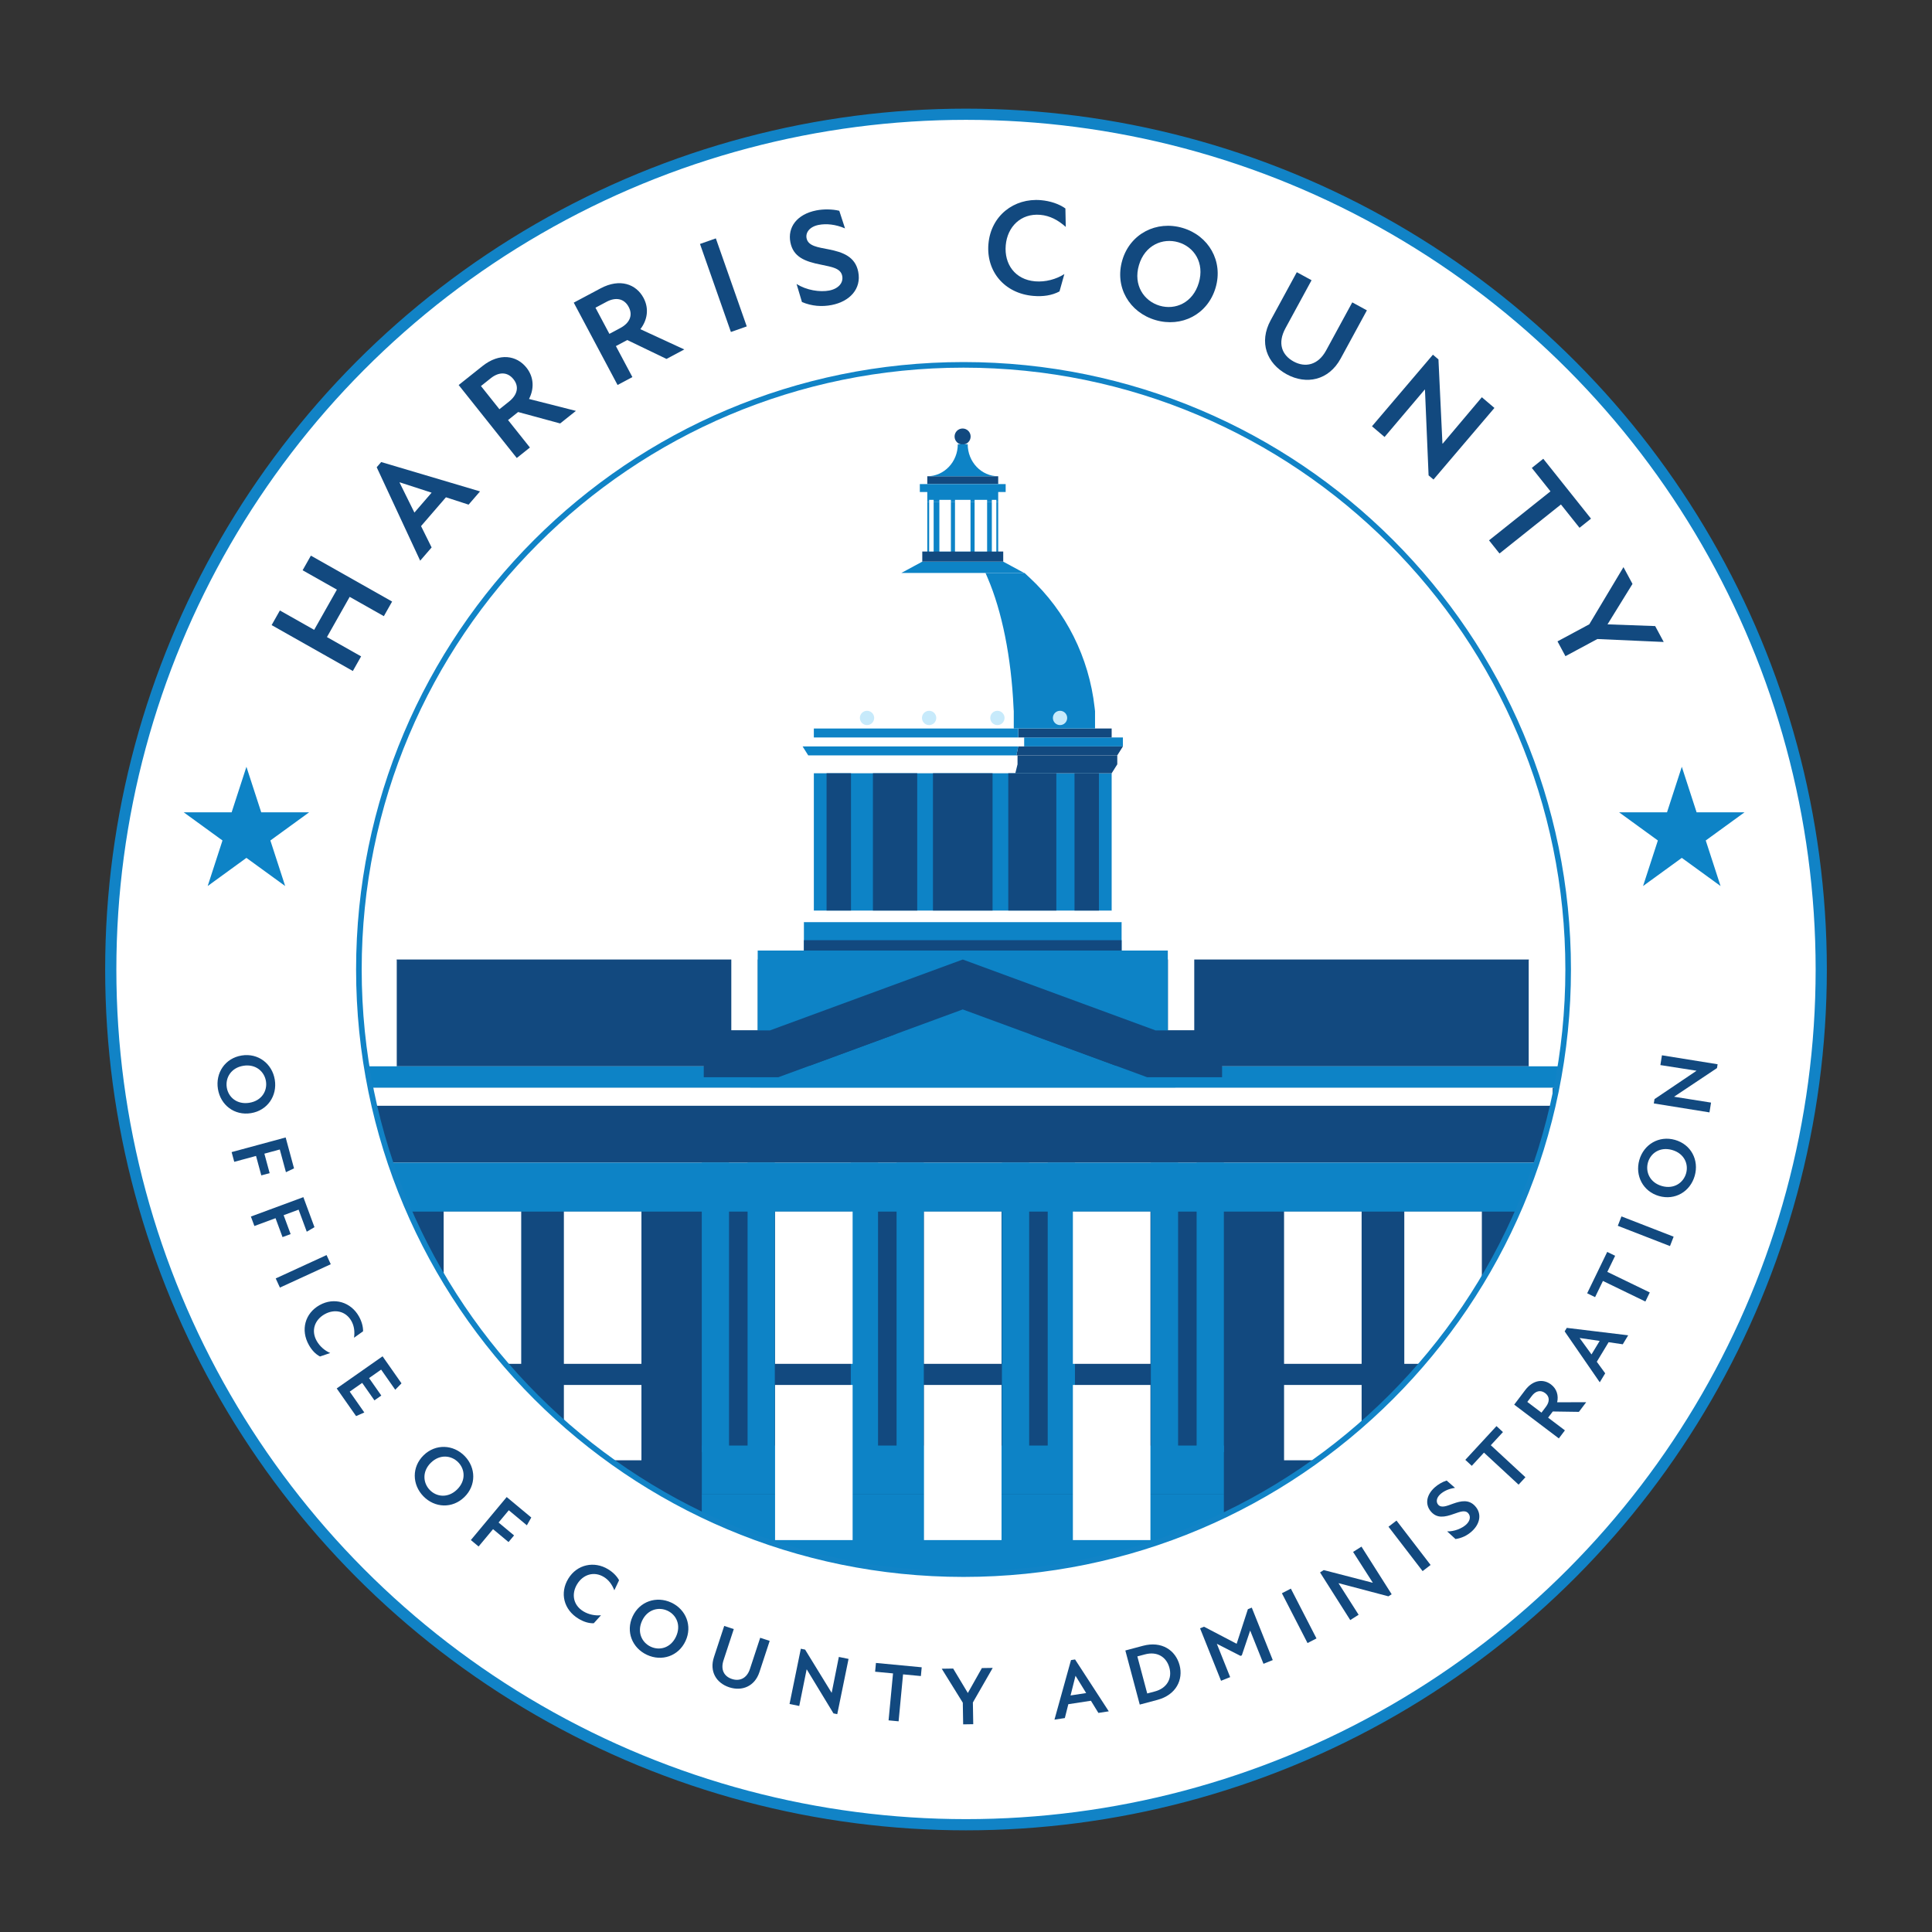 <?xml version="1.0" encoding="UTF-8"?><svg data-id="Layer_1" xmlns="http://www.w3.org/2000/svg" xmlns:xlink="http://www.w3.org/1999/xlink" viewBox="0 0 345 345"><rect x="0" y="0" width="345" height="345" fill="#333333" stroke="none"/><defs><style>.cls-1{clip-path:url(#clippath);}.cls-2,.cls-3,.cls-4{fill:none;}.cls-2,.cls-5,.cls-6,.cls-7,.cls-8{stroke-width:0px;}.cls-3{stroke:#12497f;stroke-width:.459px;}.cls-3,.cls-4,.cls-9{stroke-miterlimit:10;}.cls-4,.cls-9{stroke:#1183c6;}.cls-9{stroke-linecap:square;stroke-width:2px;}.cls-9,.cls-8{fill:#fff;}.cls-5{fill:#0d83c6;}.cls-6{fill:#12497f;}.cls-7{fill:#c7eafb;}</style><clipPath id="clippath"><path class="cls-2" d="m172.059,281.094c-59.63,0-107.971-48.34-107.971-107.97s48.34-107.971,107.971-107.971,107.97,48.34,107.97,107.971-48.34,107.97-107.97,107.97Z"/></clipPath></defs><circle class="cls-9" cx="172.5" cy="173.123" r="152.722"/><path class="cls-6" d="m62.443,106.583l-4.059,7.18,6.101,3.448-1.476,2.611-14.505-8.197,1.476-2.611,6.122,3.459,4.059-7.181-6.122-3.459,1.476-2.611,14.505,8.197-1.476,2.611-6.101-3.448Z"/><path class="cls-6" d="m67.268,83.435l.801-.927,17.651,5.242-2.043,2.365-4.045-1.314-4.445,5.146,1.888,3.812-2.043,2.365-7.764-16.689Zm9.806,4.542l-5.691-1.845-.033.038,2.651,5.364,3.073-3.557Z"/><path class="cls-6" d="m81.905,68.754l4.245-3.381c3.071-2.446,6.125-1.902,7.864.282,1.358,1.706,1.383,3.784.454,5.589l8.376,2.129-2.817,2.243-7.505-2.04-1.8,1.433,3.906,4.906-2.348,1.87-10.376-13.032Zm8.998,2.95c1.487-1.184,1.846-2.66.793-3.982-1.099-1.38-2.641-1.31-4.05-.188l-1.76,1.402,3.296,4.14,1.721-1.371Z"/><path class="cls-6" d="m102.456,54.043l4.788-2.549c3.464-1.845,6.367-.754,7.678,1.711,1.024,1.924.669,3.972-.572,5.577l7.844,3.62-3.177,1.692-7.005-3.374-2.03,1.081,2.945,5.535-2.648,1.41-7.823-14.703Zm8.305,4.54c1.677-.893,2.299-2.278,1.505-3.771-.828-1.557-2.357-1.769-3.946-.923l-1.986,1.058,2.485,4.67,1.941-1.034Z"/><path class="cls-6" d="m124.998,43.562l2.831-.994,5.52,15.719-2.831.995-5.52-15.72Z"/><path class="cls-6" d="m143.207,53.937l-.965-3.232c1.75,1.129,4.192,1.499,5.836,1.176,1.644-.323,2.559-1.377,2.318-2.604-.273-1.395-1.869-1.605-3.757-2.009-2.94-.571-4.987-1.393-5.497-3.99-.528-2.693,1.156-5.022,4.64-5.707,1.251-.246,2.858-.237,4.091.07l1.024,3.146c-1.67-.721-3.335-.893-4.709-.623-1.619.318-2.357,1.362-2.159,2.372.278,1.419,2.05,1.62,3.958,1.995,2.466.489,4.733,1.268,5.271,4.009.604,3.078-1.56,5.301-4.725,5.923-1.791.352-3.578.204-5.327-.526Z"/><path class="cls-6" d="m176.508,43.548c.434-5.029,4.572-8.216,9.354-7.806,1.693.146,3.253.673,4.388,1.483l.066,3.301c-1.327-1.196-2.812-2.012-4.555-2.162-3.462-.297-5.879,2.127-6.165,5.448-.288,3.345,1.655,6.119,5.241,6.426,1.843.158,3.77-.365,5.229-1.298l-.869,3.098c-1.342.721-2.942.953-4.686.803-5.13-.44-8.429-4.363-8.004-9.295Z"/><path class="cls-6" d="m200.41,46.467c1.399-4.747,6.116-7.136,10.767-5.766,4.65,1.37,7.293,5.929,5.894,10.676-1.413,4.793-6.092,7.144-10.743,5.773-4.65-1.371-7.33-5.889-5.917-10.683Zm6.673,8.122c2.805.827,5.938-.523,6.991-4.095,1.053-3.572-.848-6.405-3.652-7.231s-5.986.509-7.039,4.081.896,6.419,3.7,7.246Z"/><path class="cls-6" d="m226.902,57.192l4.67-8.584,2.635,1.434-4.658,8.563c-1.475,2.711-.628,4.817,1.458,5.952,2.042,1.111,4.348.692,5.799-1.976l4.67-8.584,2.612,1.422-4.682,8.606c-2.13,3.916-6.127,4.725-9.64,2.813-3.558-1.936-5.006-5.708-2.864-9.645Z"/><path class="cls-6" d="m254.458,69.595l-.038-.032-7.177,8.47-2.247-1.912,10.881-12.783.99.843.71,15.021.038.032,6.999-8.299,2.247,1.912-10.881,12.783-.876-.745-.646-15.289Z"/><path class="cls-6" d="m276.87,87.74l-3.334-4.183,2.049-1.634,8.522,10.692-2.049,1.635-3.318-4.164-10.974,8.752-1.869-2.346,10.973-8.752Z"/><path class="cls-6" d="m283.799,111.483l6.107-10.209,1.61,2.995-4.459,7.222,8.509.308,1.527,2.84-11.853-.526-5.696,3.062-1.421-2.643,5.675-3.05Z"/><polygon class="cls-5" points="48.281 150.085 55.199 145.059 46.648 145.059 44.005 136.926 41.362 145.059 32.811 145.059 39.729 150.085 37.087 158.219 44.005 153.192 50.923 158.219 48.281 150.085"/><polygon class="cls-5" points="304.598 150.085 311.517 145.059 302.965 145.059 300.323 136.926 297.68 145.059 289.128 145.059 296.047 150.085 293.404 158.219 300.323 153.192 307.241 158.219 304.598 150.085"/><g class="cls-1"><rect class="cls-6" x="70.825" y="171.342" width="202.19" height="19.071"/><rect class="cls-5" x="145.329" y="138.085" width="53.181" height="24.555"/><rect class="cls-5" x="143.555" y="164.653" width="56.73" height="5.457"/><rect class="cls-6" x="143.555" y="167.888" width="56.73" height="2.222"/><rect class="cls-6" x="65.633" y="194.247" width="212.575" height="13.368"/><rect class="cls-5" x="61.891" y="207.615" width="220.057" height="9.875"/><rect class="cls-6" x="66.633" y="216.352" width="210.575" height="41.778"/><rect class="cls-6" x="61.891" y="216.352" width="4.741" height="41.778"/><rect class="cls-6" x="277.207" y="216.352" width="4.741" height="41.778"/><rect class="cls-6" x="61.891" y="256.924" width="220.057" height="32.937"/><rect class="cls-5" x="125.318" y="266.866" width="93.23" height="22.995"/><rect class="cls-3" x="134.419" y="286.366" width="75.001" height="3.495"/><rect class="cls-3" x="136.425" y="282.87" width="70.989" height="3.495"/><rect class="cls-8" x="66.633" y="171.448" width="4.192" height="18.964"/><rect class="cls-8" x="273.015" y="171.448" width="4.192" height="18.964"/><polygon class="cls-6" points="181.701 134.888 181.701 136.487 181.306 138.085 198.511 138.085 199.515 136.487 199.515 134.888 181.701 134.888"/><rect class="cls-5" x="182.886" y="131.691" width="17.633" height="1.599"/><rect class="cls-6" x="181.83" y="130.092" width="16.68" height="1.599"/><rect class="cls-6" x="166.599" y="138.085" width="10.642" height="24.555"/><rect class="cls-6" x="180.05" y="138.085" width="8.581" height="24.555" transform="translate(368.681 300.726) rotate(180)"/><rect class="cls-6" x="155.878" y="138.085" width="7.912" height="24.555" transform="translate(319.668 300.726) rotate(180)"/><rect class="cls-6" x="147.602" y="138.085" width="4.361" height="24.555" transform="translate(299.564 300.726) rotate(180)"/><rect class="cls-6" x="191.877" y="138.085" width="4.361" height="24.555" transform="translate(388.115 300.726) rotate(180)"/><rect class="cls-5" x="165.588" y="89.589" width="12.663" height="9.352"/><rect class="cls-5" x="165.588" y="87.604" width="12.663" height="1.986"/><rect class="cls-6" x="165.588" y="85.045" width="12.663" height="1.396"/><rect class="cls-5" x="164.255" y="86.442" width="15.329" height="1.417"/><polygon class="cls-6" points="181.83 133.289 181.496 134.888 199.515 134.888 200.519 133.289 181.83 133.289"/><path class="cls-5" d="m195.519,126.79l-.054-.465c-.999-8.913-5.116-17.157-11.607-23.173l-.905-.839h-6.97l.363.842c2.593,6.016,4.233,14.255,4.642,23.162l.026.473h.002l.015.213v3.089h14.512v-3.09l-.025-.213Z"/><polygon class="cls-5" points="179.148 100.293 164.692 100.293 160.954 102.313 182.886 102.313 179.148 100.293"/><rect class="cls-6" x="164.692" y="98.485" width="14.456" height="1.808"/><circle class="cls-6" cx="171.894" cy="77.953" r="1.434"/><circle class="cls-7" cx="154.826" cy="128.204" r="1.277"/><circle class="cls-7" cx="165.914" cy="128.204" r="1.277"/><circle class="cls-7" cx="178.108" cy="128.204" r="1.277"/><circle class="cls-7" cx="189.292" cy="128.204" r="1.277"/><path class="cls-5" d="m172.805,79.324h-1.771c0,3.159-2.438,5.721-5.446,5.721h12.663c-3.008,0-5.446-2.561-5.446-5.721Z"/><rect class="cls-5" x="65.633" y="190.412" width="212.575" height="3.835"/><rect class="cls-5" x="135.276" y="169.744" width="73.296" height="14.954"/><rect class="cls-8" x="130.59" y="169.744" width="4.687" height="14.255"/><rect class="cls-8" x="208.572" y="169.744" width="4.687" height="14.255" transform="translate(421.831 353.743) rotate(-180)"/><polygon class="cls-5" points="171.92 180.256 133.867 194.247 209.973 194.247 171.92 180.256"/><rect class="cls-5" x="151.927" y="207.628" width="4.865" height="51.698"/><rect class="cls-5" x="160.102" y="207.628" width="4.865" height="51.698"/><rect class="cls-5" x="125.318" y="207.603" width="4.865" height="51.698"/><rect class="cls-5" x="133.494" y="207.603" width="4.865" height="51.698"/><rect class="cls-5" x="178.917" y="207.628" width="4.865" height="51.698"/><rect class="cls-5" x="187.092" y="207.628" width="4.865" height="51.698"/><rect class="cls-5" x="205.508" y="207.615" width="4.865" height="51.698"/><rect class="cls-5" x="213.683" y="207.615" width="4.865" height="51.698"/><rect class="cls-8" x="66.633" y="194.247" width="210.635" height="3.217"/><rect class="cls-5" x="125.326" y="258.13" width="93.222" height="8.736"/><rect class="cls-8" x="229.298" y="216.352" width="13.849" height="27.189"/><rect class="cls-8" x="79.224" y="216.352" width="13.849" height="27.189"/><rect class="cls-8" x="250.767" y="216.352" width="13.849" height="27.189"/><rect class="cls-8" x="100.693" y="216.352" width="13.849" height="27.189"/><rect class="cls-8" x="191.586" y="216.352" width="13.849" height="27.189"/><rect class="cls-8" x="229.298" y="247.31" width="13.849" height="13.458"/><rect class="cls-8" x="250.767" y="247.31" width="13.849" height="13.458"/><rect class="cls-8" x="164.996" y="216.352" width="13.849" height="27.189"/><rect class="cls-8" x="138.405" y="216.352" width="13.849" height="27.189"/><rect class="cls-8" x="100.693" y="247.31" width="13.849" height="13.458"/><rect class="cls-8" x="79.224" y="247.31" width="13.849" height="13.458"/><rect class="cls-8" x="164.996" y="247.31" width="13.849" height="27.704"/><rect class="cls-8" x="191.586" y="247.31" width="13.849" height="27.704"/><rect class="cls-8" x="138.405" y="247.31" width="13.849" height="27.704"/><path class="cls-8" d="m114.542,266.345h0c-4.416-1.921-9.432-1.921-13.848,0h0v10.757h13.849v-10.757Z"/><path class="cls-8" d="m243.146,266.338h0c-4.416-1.921-9.432-1.921-13.848,0h0v10.757h13.849v-10.757Z"/><rect class="cls-8" x="170.535" y="89.255" width="2.771" height="9.23"/><rect class="cls-8" x="174.037" y="89.255" width="2.234" height="9.23" transform="translate(350.307 187.74) rotate(180)"/><rect class="cls-8" x="167.743" y="89.255" width="2.06" height="9.23" transform="translate(337.546 187.74) rotate(180)"/><rect class="cls-8" x="165.923" y="89.255" width=".801" height="9.23" transform="translate(332.647 187.74) rotate(180)"/><rect class="cls-8" x="177.116" y="89.255" width=".801" height="9.23" transform="translate(355.032 187.74) rotate(180)"/><polygon class="cls-6" points="206.346 183.999 171.92 171.342 137.493 183.999 125.671 183.999 125.671 188.015 125.671 192.366 138.983 192.366 171.92 180.256 204.857 192.366 218.229 192.366 218.229 188.015 218.229 183.999 206.346 183.999"/><polygon class="cls-8" points="198.511 162.641 145.329 162.641 143.555 164.653 200.285 164.653 198.511 162.641"/></g><path class="cls-4" d="m172.059,281.094c-59.63,0-107.971-48.34-107.971-107.97s48.34-107.971,107.971-107.971,107.97,48.34,107.97,107.971-48.34,107.97-107.97,107.97Z"/><path class="cls-6" d="m43.165,188.48c2.931-.472,5.445,1.464,5.907,4.339.462,2.874-1.322,5.486-4.253,5.958-2.96.477-5.443-1.449-5.905-4.324-.462-2.874,1.29-5.497,4.25-5.973Zm-2.669,5.719c.279,1.733,1.82,3.081,4.026,2.727,2.206-.355,3.247-2.118,2.969-3.853-.279-1.733-1.825-3.11-4.031-2.756-2.206.354-3.242,2.148-2.964,3.882Z"/><path class="cls-6" d="m51.011,203.117l1.494,5.517-1.444.687-1.098-4.055-2.753.746.941,3.476-1.49.403-.941-3.475-3.889,1.054-.47-1.738,9.649-2.614Z"/><path class="cls-6" d="m54.172,213.777l1.982,5.36-1.375.812-1.457-3.939-2.673.989,1.249,3.376-1.447.535-1.249-3.376-3.775,1.396-.625-1.688,9.37-3.466Z"/><path class="cls-6" d="m58.314,224.12l.75,1.635-9.079,4.171-.75-1.635,9.079-4.171Z"/><path class="cls-6" d="m57.052,233.066c2.638-1.489,5.616-.52,7.031,1.988.501.888.768,1.84.75,2.677l-1.612,1.151c.143-1.062.044-2.074-.471-2.989-1.024-1.815-3.043-2.19-4.784-1.207-1.754.991-2.47,2.894-1.408,4.774.545.967,1.457,1.744,2.412,2.151l-1.828.619c-.811-.42-1.468-1.135-1.983-2.049-1.518-2.69-.692-5.655,1.894-7.116Z"/><path class="cls-6" d="m68.314,242.197l3.382,4.827-1.116,1.148-2.521-3.599-2.155,1.511,2.186,3.12-1.228.86-2.186-3.12-2.227,1.562,2.607,3.722-1.469.645-3.459-4.938,8.187-5.738Z"/><path class="cls-6" d="m75.651,259.864c2.126-2.074,5.297-1.94,7.328.144s2.074,5.248-.053,7.322c-2.148,2.095-5.287,1.95-7.317-.134s-2.105-5.237.042-7.332Zm1.105,6.213c1.225,1.257,3.261,1.471,4.861-.09,1.6-1.562,1.438-3.604.213-4.86s-3.282-1.492-4.882.069c-1.601,1.561-1.417,3.624-.193,4.881Z"/><path class="cls-6" d="m90.482,267.329l4.39,3.656-.789,1.391-3.226-2.688-1.826,2.19,2.765,2.304-.988,1.186-2.765-2.304-2.58,3.095-1.382-1.152,6.402-7.678Z"/><path class="cls-6" d="m101.473,281.915c1.575-2.587,4.649-3.194,7.11-1.697.872.53,1.57,1.23,1.963,1.969l-.845,1.792c-.394-.997-.975-1.832-1.872-2.378-1.781-1.084-3.728-.427-4.767,1.281-1.047,1.721-.743,3.73,1.103,4.853.949.577,2.124.811,3.158.699l-1.294,1.433c-.914.029-1.835-.273-2.733-.819-2.64-1.605-3.367-4.595-1.823-7.132Z"/><path class="cls-6" d="m112.97,288.645c1.251-2.694,4.262-3.695,6.899-2.47s3.801,4.166,2.549,6.859c-1.264,2.721-4.248,3.701-6.886,2.476s-3.827-4.146-2.563-6.865Zm3.238,5.412c1.591.739,3.569.215,4.511-1.812.941-2.027.065-3.878-1.525-4.617-1.591-.738-3.597-.228-4.539,1.8-.941,2.026-.038,3.89,1.553,4.629Z"/><path class="cls-6" d="m127.49,295.917l1.833-5.571,1.71.562-1.828,5.557c-.579,1.759.148,2.911,1.501,3.355,1.326.437,2.642-.06,3.211-1.791l1.833-5.57,1.696.557-1.837,5.585c-.836,2.541-3.109,3.449-5.389,2.7-2.309-.759-3.57-2.829-2.729-5.384Z"/><path class="cls-6" d="m144.071,298.116l-.029-.006-1.319,6.528-1.734-.354,2.017-9.867.764.156,4.72,7.688.029.006,1.275-6.387,1.734.354-2.018,9.867-.676-.139-4.764-7.848Z"/><path class="cls-6" d="m159.468,298.823l-3.197-.304.148-1.565,8.171.776-.148,1.565-3.182-.302-.795,8.385-1.792-.171.795-8.385Z"/><path class="cls-6" d="m171.929,304.054l-3.762-6.067,2.04-.033,2.623,4.366,2.507-4.45,1.935-.031-3.543,6.172.064,3.88-1.801.029-.063-3.865Z"/><path class="cls-6" d="m191.249,296.444l.726-.112,6.021,9.262-1.854.284-1.335-2.174-4.034.618-.623,2.475-1.854.284,2.953-10.637Zm2.709,5.888l-1.881-3.057-.03.005-.877,3.479,2.789-.428Z"/><path class="cls-6" d="m200.954,294.73l3.159-.842c3.349-.892,5.82.809,6.527,3.465.682,2.558-.591,5.3-3.953,6.195l-3.16.842-2.573-9.66Zm5.271,7.314c2.159-.575,3.111-2.305,2.604-4.209-.519-1.945-2.18-2.994-4.368-2.411l-1.363.362,1.764,6.62,1.363-.362Z"/><path class="cls-6" d="m214.297,290.769l.71-.284,5.803,3.034.028-.011,1.998-6.153.697-.278,3.747,9.368-1.658.663-2.376-5.94-1.492,4.43-.236.095-4.226-2.16,2.382,5.954-1.63.652-3.747-9.369Z"/><path class="cls-6" d="m228.911,284.509l1.601-.824,4.575,8.893-1.601.823-4.575-8.892Z"/><path class="cls-6" d="m239.056,282.714l-.025.017,3.58,5.618-1.495.949-5.394-8.509.659-.418,8.732,2.26.025-.016-3.514-5.486,1.495-.949,5.393,8.508-.582.37-8.875-2.344Z"/><path class="cls-6" d="m247.945,272.629l1.429-1.098,6.091,7.928-1.429,1.097-6.091-7.927Z"/><path class="cls-6" d="m259.91,274.827l-1.491-1.368c1.249.044,2.62-.517,3.367-1.188.748-.672.895-1.496.394-2.054-.57-.635-1.457-.253-2.554.12-1.689.609-2.997.815-4.058-.366-1.101-1.226-.95-2.943.634-4.366.568-.512,1.399-1.001,2.129-1.222l1.495,1.306c-1.082.143-1.992.565-2.617,1.126-.736.662-.795,1.427-.383,1.887.58.646,1.555.204,2.652-.189,1.421-.506,2.828-.802,3.948.445,1.258,1.4.828,3.211-.611,4.504-.813.732-1.78,1.205-2.905,1.366Z"/><path class="cls-6" d="m264.995,259.398l-2.178,2.357-1.154-1.068,5.567-6.026,1.154,1.068-2.168,2.347,6.182,5.718-1.222,1.322-6.182-5.718Z"/><path class="cls-6" d="m270.394,250.828l1.963-2.596c1.421-1.878,3.276-2.017,4.612-1.006,1.043.789,1.366,1.993,1.096,3.18l5.184-.01-1.303,1.723-4.665-.068-.832,1.102,3,2.27-1.086,1.436-7.969-6.029Zm5.667.376c.688-.909.677-1.82-.132-2.433-.844-.638-1.729-.368-2.381.493l-.814,1.077,2.531,1.915.796-1.053Z"/><path class="cls-6" d="m279.402,237.749l.381-.629,10.966,1.327-.971,1.604-2.524-.372-2.112,3.491,1.499,2.064-.971,1.604-6.268-9.091Zm6.256,1.701l-3.552-.52-.016.025,2.107,2.906,1.46-2.412Z"/><path class="cls-6" d="m286.238,228.742l-1.401,2.89-1.415-.686,3.58-7.387,1.416.686-1.395,2.877,7.581,3.672-.786,1.62-7.58-3.672Z"/><path class="cls-6" d="m288.894,218.892l.652-1.677,9.317,3.621-.652,1.677-9.317-3.621Z"/><path class="cls-6" d="m296.248,213.576c-2.854-.817-4.311-3.637-3.512-6.434.8-2.798,3.521-4.405,6.375-3.589,2.883.825,4.315,3.622,3.516,6.419-.799,2.798-3.496,4.428-6.379,3.604Zm4.839-4.044c.482-1.688-.343-3.562-2.49-4.176s-3.838.54-4.32,2.227c-.481,1.688.335,3.59,2.482,4.205,2.148.614,3.847-.568,4.328-2.256Z"/><path class="cls-6" d="m298.971,195.821l-.004.029,6.575,1.043-.28,1.748-9.94-1.599.124-.771,7.479-5.044.004-.029-6.433-1.005.28-1.748,9.94,1.599-.109.682-7.637,5.095Z"/><polygon class="cls-5" points="181.83 133.289 143.321 133.289 144.325 134.888 181.496 134.888 181.83 133.289"/><rect class="cls-5" x="145.329" y="130.092" width="36.501" height="1.599"/></svg>